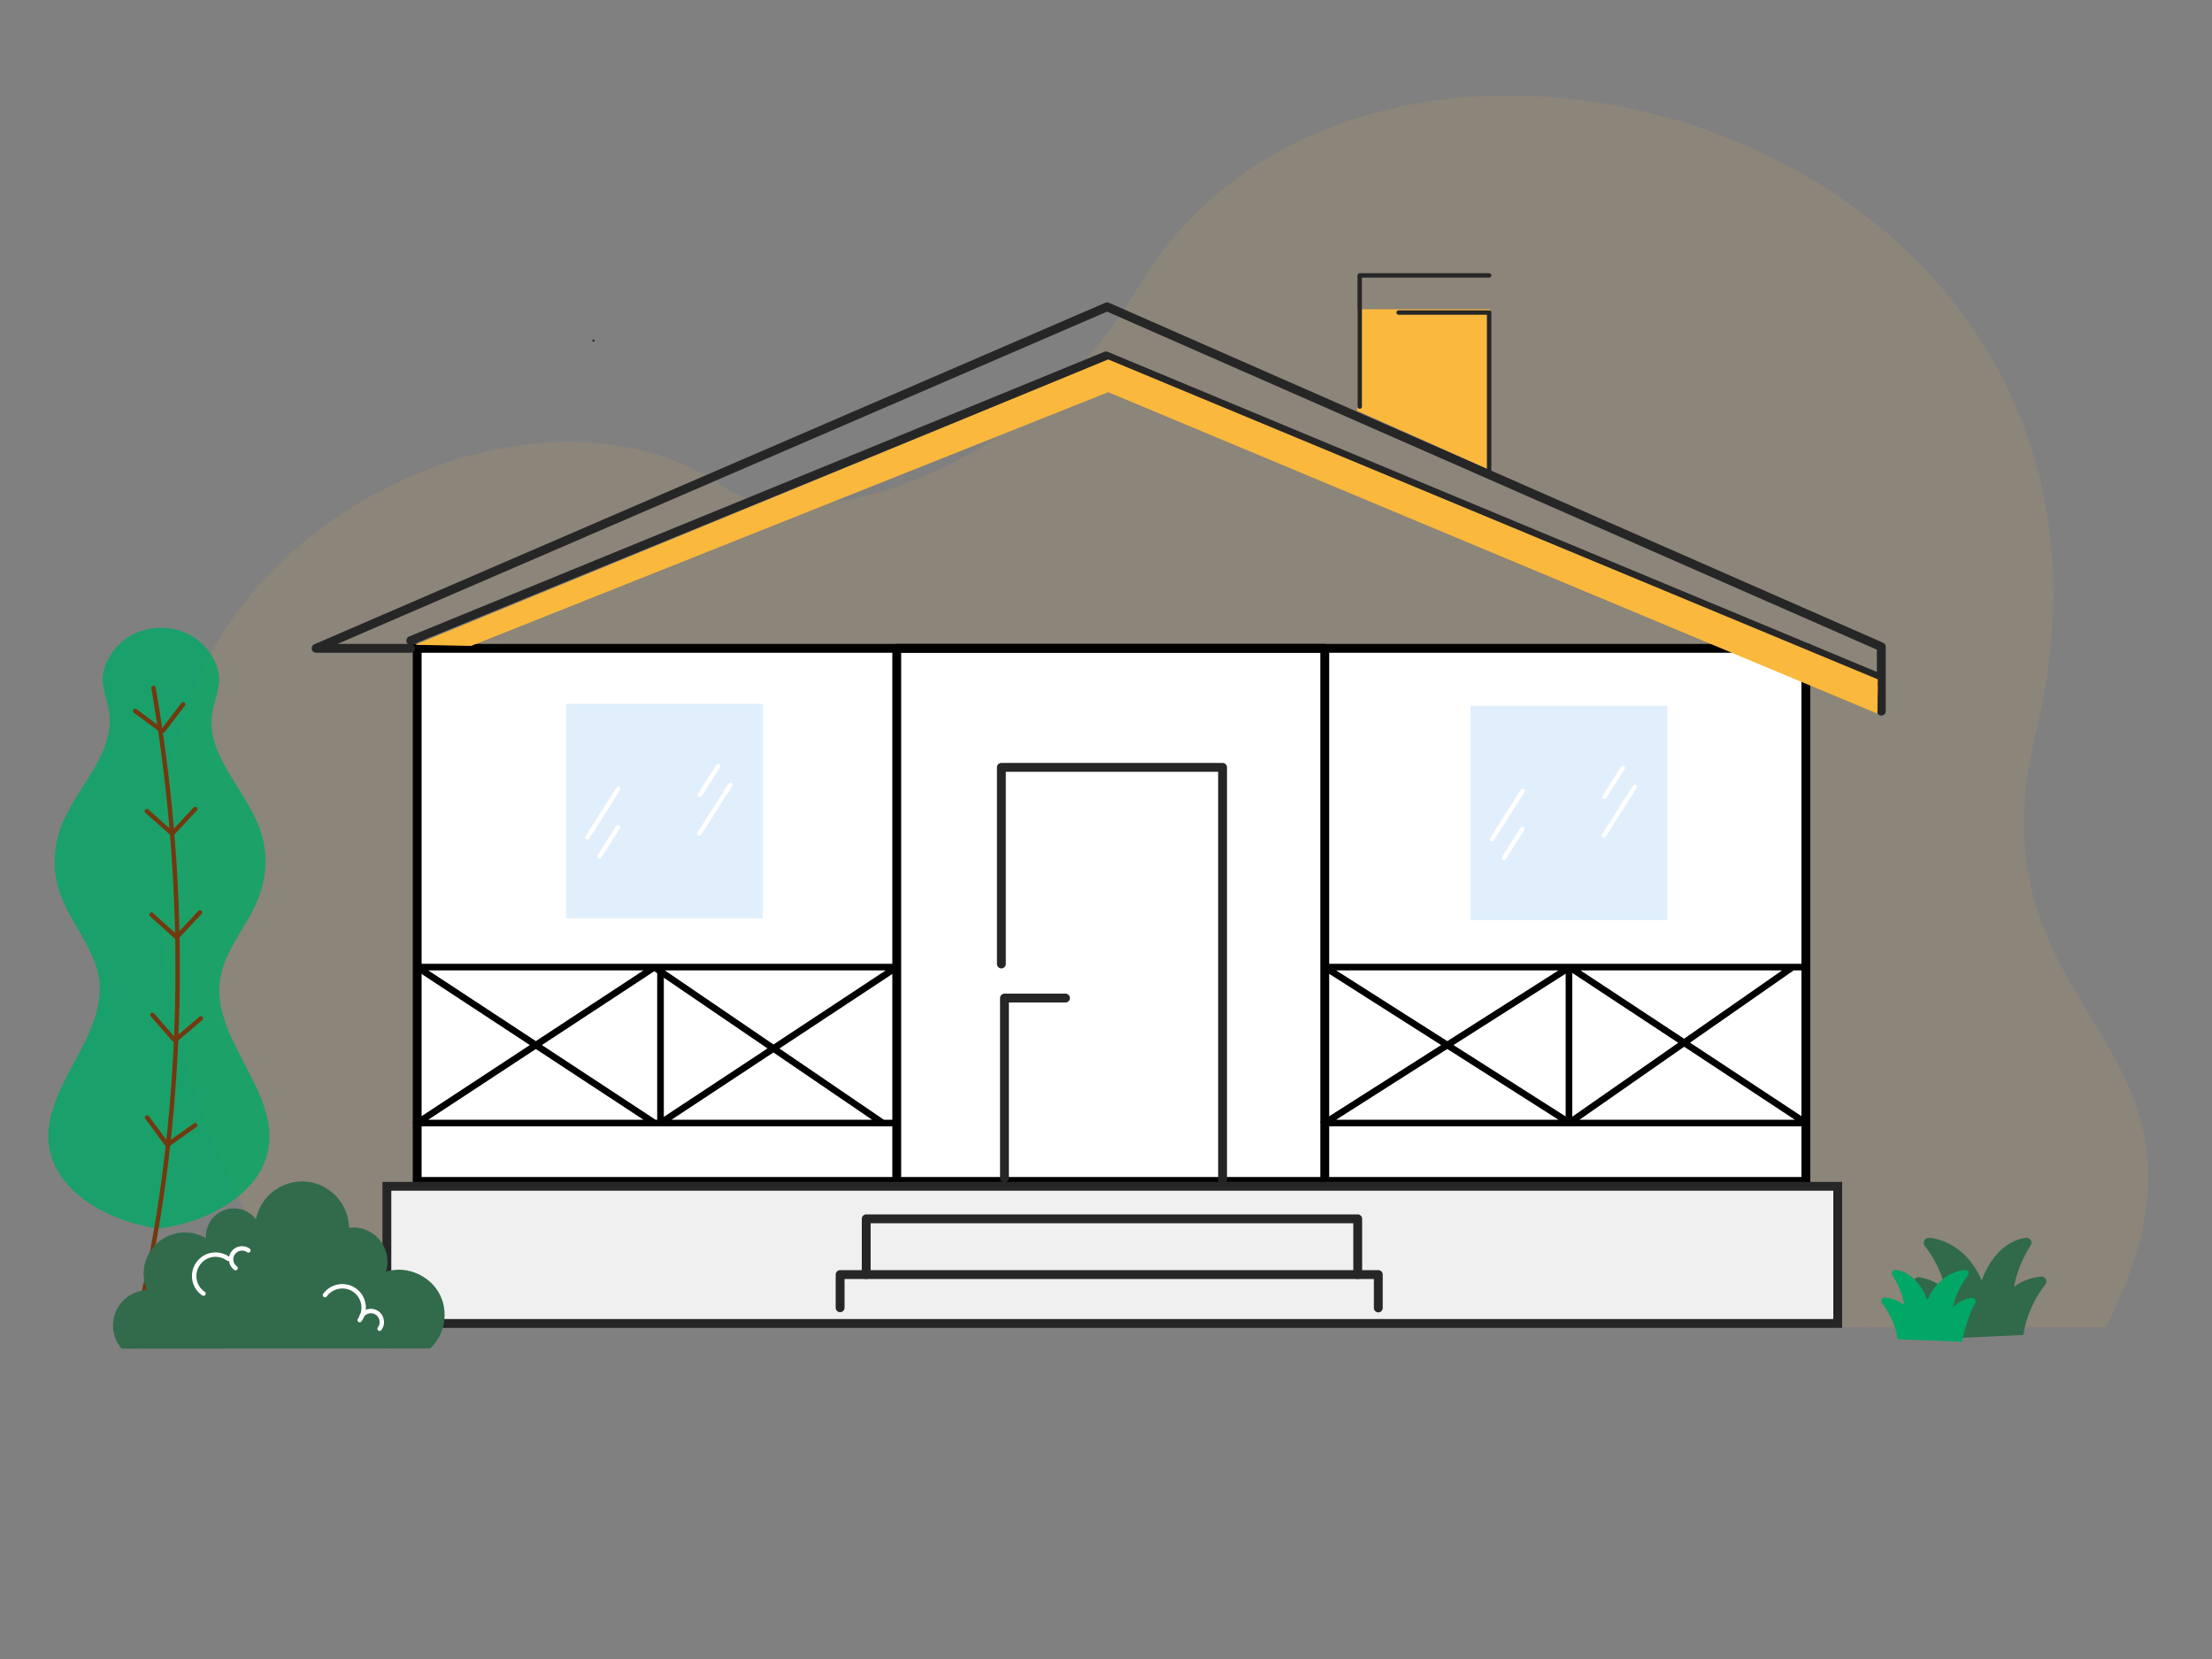 <?xml version="1.0" encoding="UTF-8"?> <svg xmlns="http://www.w3.org/2000/svg" xmlns:xlink="http://www.w3.org/1999/xlink" version="1.1" id="Laag_1" x="0px" y="0px" viewBox="0 0 1000 750" style="enable-background:new 0 0 1000 750;" xml:space="preserve"><rect x="0" y="0" width="1000" height="750" fill="#808080" stroke="none"/> <style type="text/css"> .st0{opacity:0.1;fill:#FAB83C;} .st1{fill-rule:evenodd;clip-rule:evenodd;fill:#FFFFFF;stroke:#000000;stroke-width:4;stroke-linecap:square;stroke-miterlimit:1.5;} .st2{fill:none;stroke:#000000;stroke-width:4;stroke-linecap:square;stroke-linejoin:round;stroke-miterlimit:1.5;} .st3{fill:none;stroke:#000000;stroke-width:3;stroke-linecap:square;stroke-linejoin:round;stroke-miterlimit:1.5;} .st4{fill-rule:evenodd;clip-rule:evenodd;fill:#F0F0F0;stroke:#262626;stroke-width:4;stroke-miterlimit:10;} .st5{fill:none;stroke:#262626;stroke-width:4;stroke-linecap:round;stroke-linejoin:round;stroke-miterlimit:10;} .st6{fill:#262626;} .st7{fill:#FAB83C;} .st8{fill:none;stroke:#262626;stroke-width:2;stroke-linecap:round;stroke-linejoin:round;stroke-miterlimit:10;} .st9{fill:#E0EFFB;} .st10{fill:none;stroke:#FFFFFF;stroke-width:2;stroke-linecap:round;stroke-linejoin:round;stroke-miterlimit:10;} .st11{opacity:0.8;fill:#00A766;} .st12{fill:none;stroke:#723910;stroke-width:2;stroke-linecap:round;stroke-linejoin:round;} .st13{fill:#316B4B;} .st14{fill:none;stroke:#FFFFFF;stroke-width:2;stroke-linecap:round;stroke-linejoin:round;} .st15{fill:#306A4A;} .st16{fill:#00A766;} </style> <path class="st0" d="M142.9,599.7c0,0-110-140.5-56.3-285.2c35.1-94.3,166.6-146,240.8-94.3c31.6,22,133,0.7,187.2-90.4 c105.2-177,472.4-69.5,405.6,202.3C887.8,463.8,1018.7,468.5,952,600L142.9,599.7z"></path> <polygon class="st1" points="816.4,293.1 188.6,293.1 188.6,534.1 816.4,534.1 816.4,293.1 "></polygon> <polyline class="st2" points="405.4,534.1 405.4,293.1 598.9,293.1 598.9,534.1 "></polyline> <path class="st3" d="M188.6,507.7h216.9v-70.5H188.6V507.7L188.6,507.7z M298.6,437.2v70.5l106.8-70.5H298.6L298.6,437.2z M188.6,507.7l107.3-70.5H188.6l107.3,70.5h103.2l-101.2-69 M598.9,507.7h217.5v-70.5H598.9V507.7L598.9,507.7z M709.3,437.2v70.5 l101.1-70.5H709.3L709.3,437.2z M598.9,507.7l110.8-70.5H598.9l110.8,70.5h106.7l-104.6-69"></path> <polygon class="st4" points="830.8,536.3 174.9,536.3 174.9,598.3 830.8,598.3 830.8,536.3 "></polygon> <polyline class="st5" points="185.7,289.6 500,160.9 848.9,306.1 "></polyline> <polyline class="st5" points="185.6,293.1 142.9,293.1 500.5,138.7 850.5,292.4 850.5,321.5 "></polyline> <ellipse class="st6" cx="268.3" cy="154" rx="0.5" ry="0.5"></ellipse> <g> <polygon class="st7" points="613.6,185.7 673.2,212.3 673.6,139.8 613.6,139.8 "></polygon> <polyline class="st8" points="614.7,183.8 614.7,124.5 673.2,124.5 "></polyline> <polyline class="st8" points="673.2,212.3 673.2,141.3 632.3,141.3 "></polyline> </g> <g> <rect x="255.9" y="318.2" class="st9" width="89" height="96.9"></rect> <line class="st10" x1="316.2" y1="376.8" x2="330.2" y2="354.8"></line> <line class="st10" x1="316.4" y1="359.4" x2="324.7" y2="346.3"></line> <line class="st10" x1="279.5" y1="356.6" x2="265.6" y2="378.5"></line> <line class="st10" x1="279.4" y1="374" x2="271" y2="387.1"></line> </g> <g> <rect x="664.8" y="319.1" class="st9" width="89" height="96.9"></rect> <line class="st10" x1="725.1" y1="377.7" x2="739.1" y2="355.7"></line> <line class="st10" x1="725.3" y1="360.3" x2="733.6" y2="347.2"></line> <line class="st10" x1="688.4" y1="357.5" x2="674.5" y2="379.4"></line> <line class="st10" x1="688.2" y1="374.8" x2="679.9" y2="387.9"></line> </g> <polyline class="st5" points="391.6,576.2 391.6,551 613.8,551 613.8,576.2 "></polyline> <polyline class="st5" points="623.1,591.3 623.1,576.2 379.8,576.2 379.8,591.2 "></polyline> <polygon class="st7" points="848.7,321.6 501,176.3 213,291 187.9,291.5 501,162.5 848.9,307.1 "></polygon> <polygon class="st7" points="848.7,322.6 501,177.3 213,292 187.9,291.5 501,163.5 848.9,310.1 "></polygon> <polyline class="st5" points="454.1,532.5 454.1,451.2 481.7,451.2 "></polyline> <polyline class="st5" points="452.7,435.8 452.7,346.9 552.7,346.9 552.7,533.5 "></polyline> <g> <path class="st11" d="M44.8,442.5c-2-13.7-12.8-25-17.5-38.2c-3.5-9.7-3.4-20.3,0.1-30c6.4-17.7,24.1-32.7,22.1-51.2 c-0.5-4.6-2.3-9.1-2.9-13.7c-0.6-3.9,0.4-7.8,2.4-11.6C59,279,86.9,279.2,96.6,298c2,3.8,2.9,7.8,2.3,11.7c-0.7,4.6-2.5,9-3.1,13.7 c-2.2,18.5,15.4,33.7,21.7,51.4c3.4,9.7,3.4,20.3-0.2,30c-4.8,13.2-15.8,24.3-17.8,38c-4,26.6,26.6,50.3,21.8,76.8 c-3.7,20.1-27.1,33-49.6,35.8c-22.5-3.1-45.8-16.1-49.4-36.3C17.7,492.6,48.6,469.1,44.8,442.5z"></path> <path class="st12" d="M59.3,606.5c0,0,39.6-125.5,10.1-295.5"></path> <line class="st12" x1="73.8" y1="330.2" x2="82.8" y2="318.4"></line> <line class="st12" x1="73.1" y1="330.3" x2="61.1" y2="321.4"></line> <line class="st12" x1="78.1" y1="376.6" x2="88.3" y2="365.7"></line> <line class="st12" x1="77.5" y1="376.6" x2="66.4" y2="366.7"></line> <line class="st12" x1="80.2" y1="423.4" x2="90.4" y2="412.5"></line> <line class="st12" x1="79.6" y1="423.5" x2="68.5" y2="413.5"></line> <line class="st12" x1="79.4" y1="470.1" x2="90.8" y2="460.4"></line> <line class="st12" x1="78.7" y1="470" x2="68.9" y2="458.8"></line> <line class="st12" x1="76.1" y1="517.3" x2="88.2" y2="508.7"></line> <line class="st12" x1="75.4" y1="517.2" x2="66.5" y2="505.2"></line> </g> <g> <path class="st13" d="M194.5,609.6c4.1-3.9,6.5-9.3,6.5-15c0-13.3-11.2-20.6-20.6-20.6c-2,0-4,0.3-5.9,0.9 c2.5-8.1-2.1-16.8-10.2-19.3c-1.5-0.5-3-0.7-4.5-0.7c-0.7,0-1.3,0.1-2,0.2c-0.2-11.7-9.8-21.1-21.5-21c-10,0.2-18.6,7.2-20.6,17.1 c-4.2-5.5-12.1-6.6-17.7-2.3c-3.1,2.4-4.9,6.1-4.9,10c0,0.3,0,0.6,0.1,0.9c-8.8-5.3-20.3-2.4-25.6,6.4c-3.1,5.2-3.5,11.5-1.1,17 c-8.9,0.4-15.8,7.8-15.4,16.7c0.2,3.6,1.5,7,3.8,9.8"></path> <path class="st14" d="M103.2,569.1c-4.3-3.2-10.4-2.3-13.5,2c-3.2,4.3-2.3,10.4,2,13.5c0.1,0.1,0.2,0.1,0.3,0.2"></path> <path class="st14" d="M112.3,565.3c-2.2-1.6-5.3-1.1-6.9,1.1c-1.6,2.2-1.1,5.3,1.1,6.9l0,0"></path> <path class="st14" d="M162.6,596.8c3.1-4.3,2.1-10.4-2.2-13.5c-4.3-3.1-10.4-2.1-13.5,2.2l0,0"></path> <path class="st14" d="M171.6,600.7c1.7-2.2,1.2-5.3-0.9-7c-2.2-1.7-5.3-1.2-7,0.9c-0.1,0.1-0.1,0.2-0.2,0.3"></path> </g> <path class="st15" d="M873.9,605.4c-1.4-6.3-5.1-19.4-8.4-24.5c-0.7-1-0.4-2.4,0.7-3.1c0.4-0.3,0.8-0.4,1.3-0.4 c4.6,0.6,8.9,2.7,12.1,6c-1.5-7.3-4.8-14.2-9.4-20.1c-0.6-0.7-0.7-1.5-0.3-2.4c0.4-0.8,1.1-1.3,2.1-1.3c0.7,0,15.9,0.8,23.9,19.3 c6.7-18.4,19.5-19.3,20.2-19.3c0.8,0,1.7,0.4,2,1.1c0.4,0.7,0.4,1.5,0,2.2c-3.8,5.8-6.3,12.1-7.6,18.8c3.7-2.7,7.9-4.2,12.4-4.6 c1.3,0,2.2,1,2.2,2.1c0,0.6-0.1,1-0.4,1.4c-5.2,6.6-8.7,14.6-10,22.9"></path> <path class="st16" d="M886.9,606.6c1-4.5,3.6-13.8,6-17.4c0.5-0.7,0.3-1.7-0.5-2.2c-0.3-0.2-0.6-0.3-0.9-0.3 c-3.3,0.4-6.3,1.9-8.6,4.3c1.1-5.2,3.4-10.1,6.7-14.3c0.4-0.5,0.5-1.1,0.2-1.7c-0.3-0.6-0.8-0.9-1.5-0.9c-0.5,0-11.3,0.6-17,13.7 c-4.8-13.1-13.9-13.7-14.4-13.7c-0.6,0-1.2,0.3-1.4,0.8c-0.3,0.5-0.3,1.1,0,1.6c2.7,4.1,4.5,8.6,5.4,13.4c-2.6-1.9-5.6-3-8.8-3.3 c-0.9,0-1.6,0.7-1.6,1.5c0,0.4,0.1,0.7,0.3,1c3.7,4.7,6.2,10.4,7.1,16.3"></path> </svg> 
